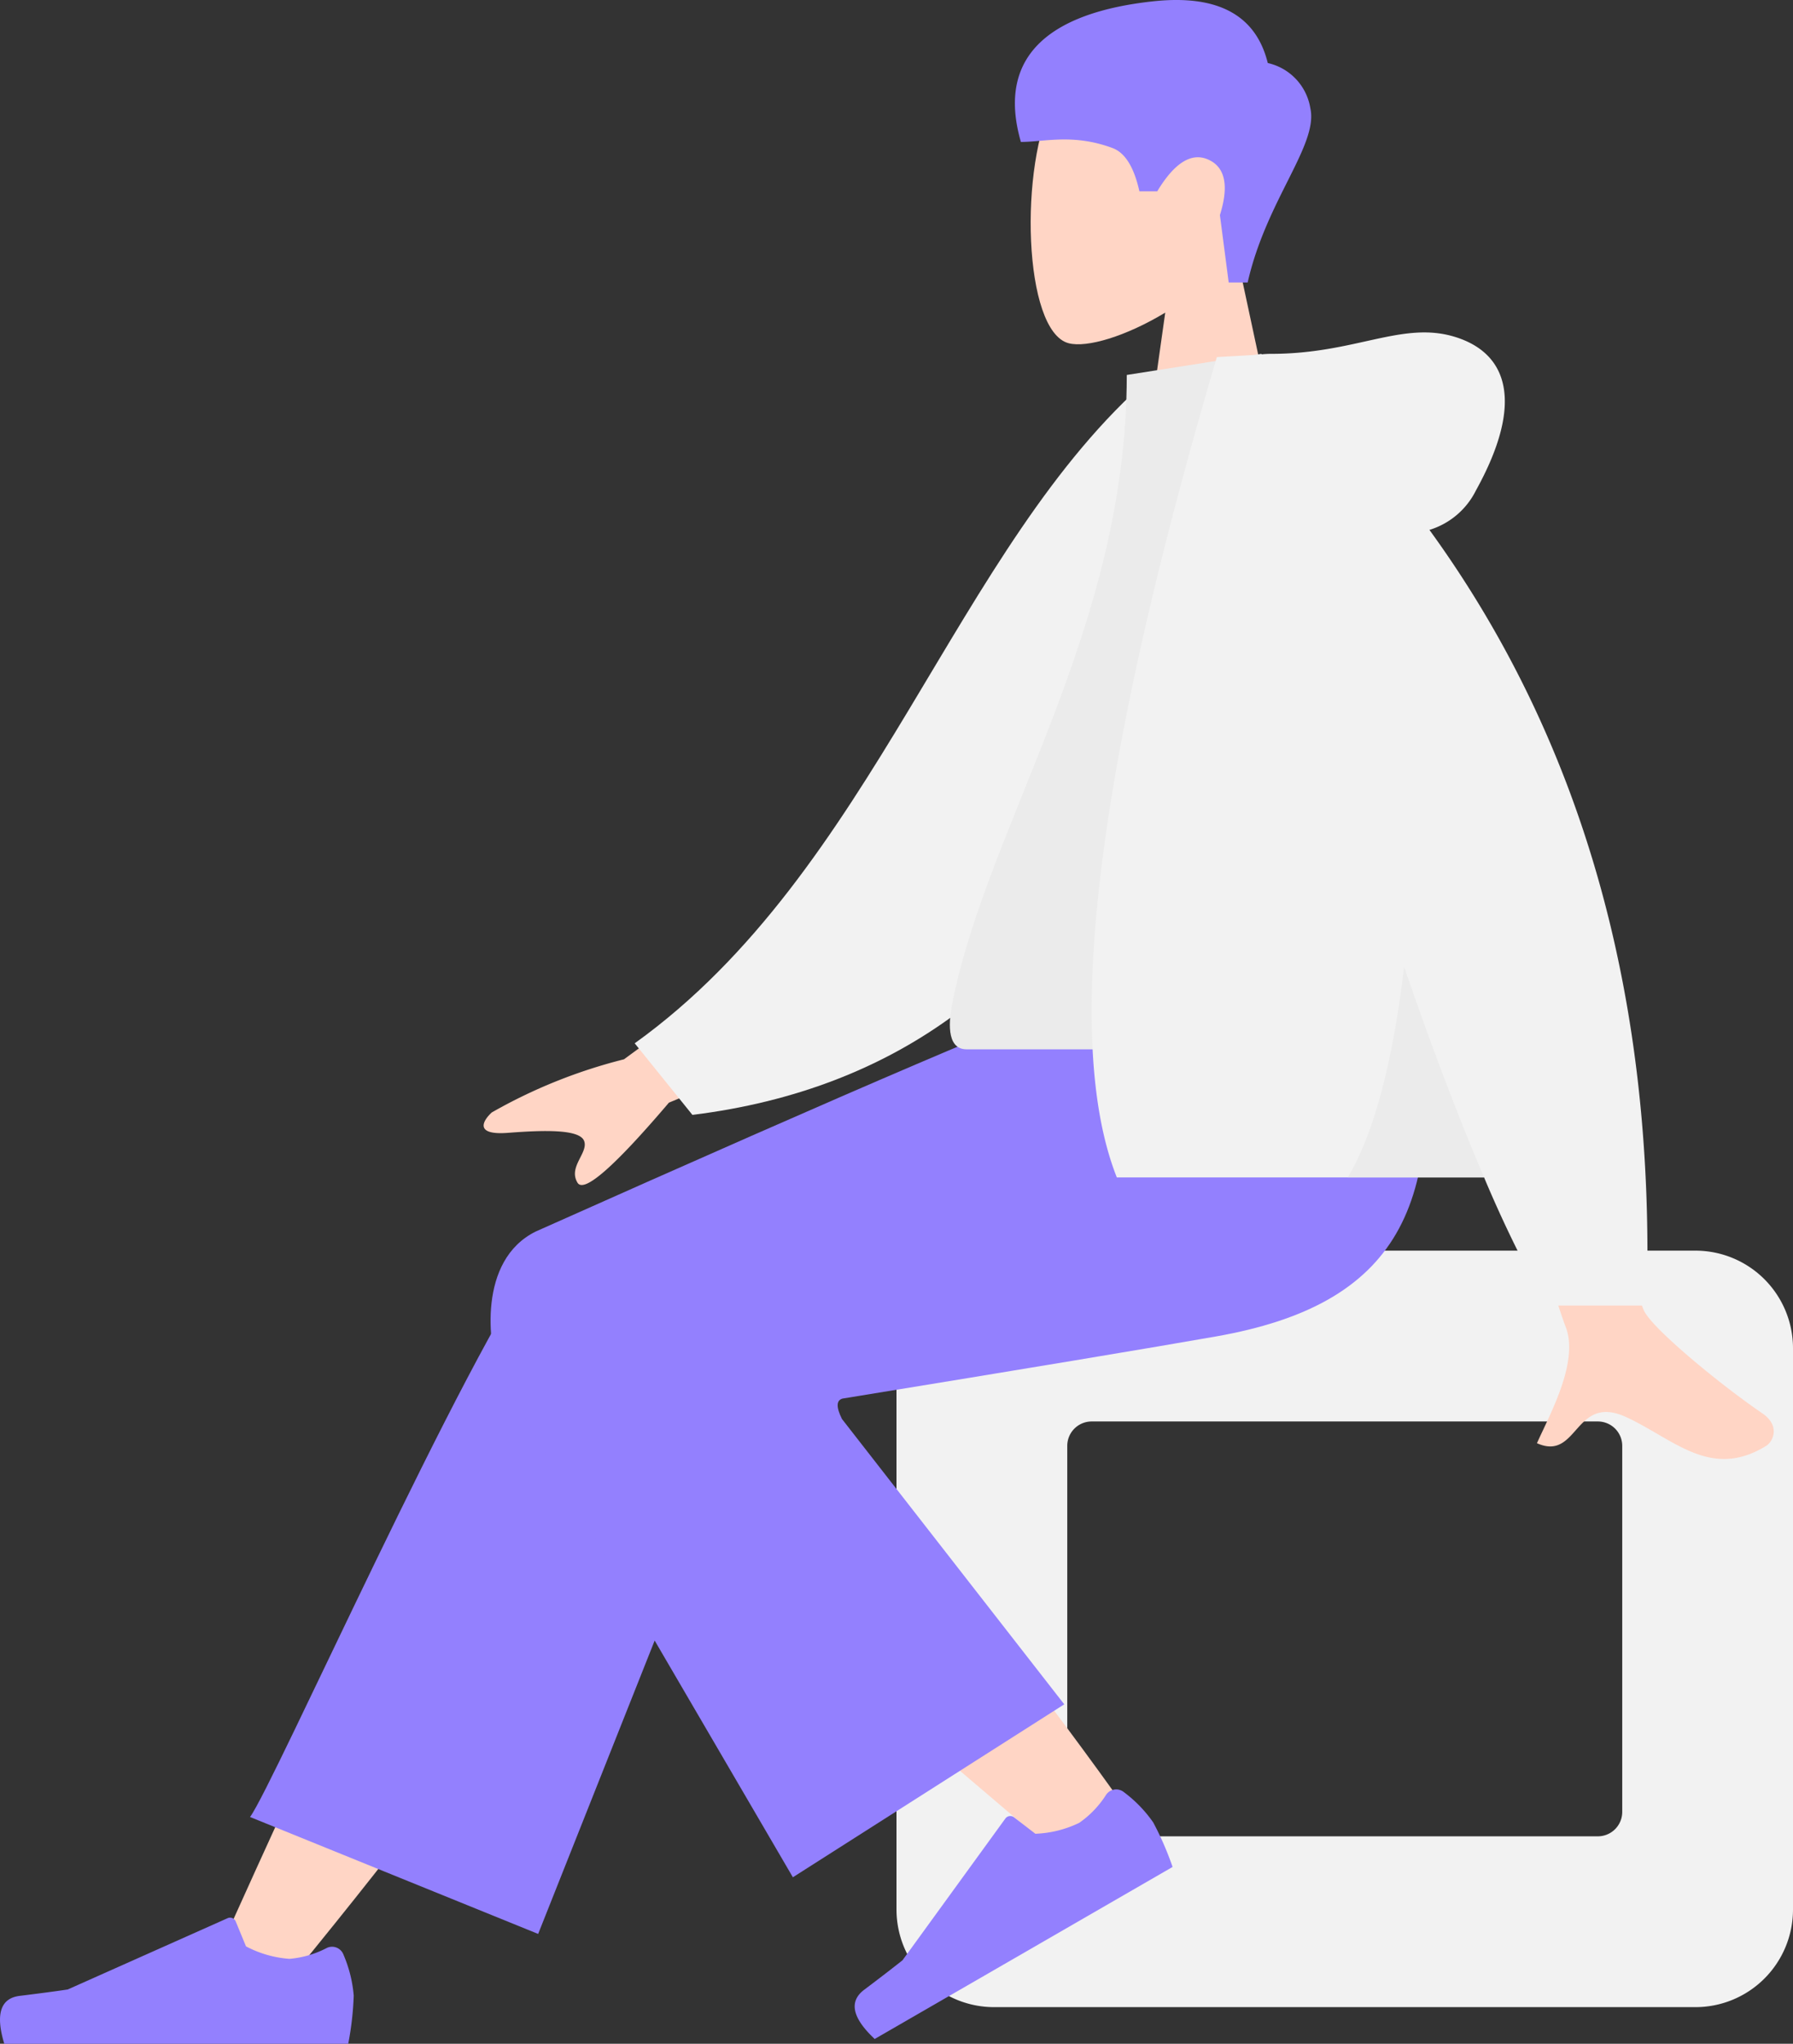 <svg id="Group_4" data-name="Group 4" xmlns="http://www.w3.org/2000/svg" width="294" height="335" viewBox="0 0 294 335">
  <rect x="0" y="0" width="294" height="335" fill="#333333" stroke="none"/>
  <defs>
    <style>
      .cls-1 {
        fill: #ffd5c5;
      }

      .cls-1, .cls-2, .cls-3, .cls-4 {
        fill-rule: evenodd;
      }

      .cls-2 {
        fill: #9380fe;
      }

      .cls-3 {
        fill: #f2f2f2;
      }

      .cls-4 {
        fill: #ebebeb;
      }
    </style>
  </defs>
  <path id="Path_32" data-name="Path 32" class="cls-1" d="M33.738,34.49c4.608-5.409,7.727-12.037,7.205-19.465C39.442-6.375,9.652-1.667,3.857,9.134s-5.106,38.2,2.383,40.13c2.987.77,9.349-1.116,15.825-5.019L18,73H42Z" transform="translate(169 7)"/>
  <path id="Hair" class="cls-2" d="M38.167,46.307c3.012-13.4,11.594-22.536,10.283-28.526a9.085,9.085,0,0,0-6.986-7.45Q38.528-1.543,22.529.23C6.53,2-3.234,8.648.982,23.268c3.876,0,8.556-1.4,15.027,1q3.08,1.143,4.406,7.09h2.924Q27.6,24.3,31.734,26.171t1.881,9.087l1.44,11.049Z" transform="translate(166.415)"/>
  <path id="Seat" class="cls-3" d="M131,0H16A16,16,0,0,0,0,16v92a16,16,0,0,0,16,16H131a16,16,0,0,0,16-16V16A16,16,0,0,0,131,0ZM115,28a4,4,0,0,1,4,4V92a4,4,0,0,1-4,4H32a4,4,0,0,1-4-4V32a4,4,0,0,1,4-4Z" transform="translate(147 205)"/>
  <path id="LegLower" class="cls-1" d="M10.841,117Q40.415,80.886,50.862,63.454c11.925-19.9,21.685-37.606,24.765-44.37C82.972,2.955,58.718-4.6,53.229,2.926Q40.767,20.006,0,110.417Z" transform="translate(37 207)"/>
  <path id="LegLower-2" data-name="LegLower" class="cls-2" d="M47.242,115,83.935,22.637C91.783,5.8,53.884-5.268,48.117,2.568,35.023,20.357,3.9,90.534,0,95.834Z" transform="translate(41 202)"/>
  <path id="LegLower-3" data-name="LegLower" class="cls-1" d="M1.8,5.333C.8,17.934-1.072,61.554.8,81.745c.538,5.8,1.1,11.411,1.675,16.674,1.7,15.641,30.7,15.147,28.4.287C25.134,61.7,15.039,9.835,14.315,5.354,13.3-.927,2.437-2.586,1.8,5.333Z" transform="matrix(-0.777, 0.629, -0.629, -0.777, 190.725, 301.486)"/>
  <path id="shoe" class="cls-2" d="M1.678,14.6A21.472,21.472,0,0,1,0,7.894,50.177,50.177,0,0,1,.9,0H57.3q2.2,7.268-2.538,7.848T46.9,8.894L20.68,20.581a1,1,0,0,1-1.321-.506l-.011-.026-1.685-4.088a17.983,17.983,0,0,0-7.127-2.046,16.139,16.139,0,0,0-6.152,1.8h0a2,2,0,0,1-2.652-.985Q1.7,14.665,1.678,14.6Z" transform="translate(193.048 305.571) rotate(150)"/>
  <path id="shoe-2" data-name="shoe" class="cls-2" d="M56.322,6.07A21.472,21.472,0,0,1,58,12.774a50.177,50.177,0,0,1-.9,7.894H.7Q-1.5,13.4,3.235,12.82t7.87-1.046L37.32.087a1,1,0,0,1,1.32.506l.011.026,1.685,4.088a17.983,17.983,0,0,0,7.126,2.046,16.139,16.139,0,0,0,6.152-1.8h0a2,2,0,0,1,2.652.985Q56.3,6,56.322,6.07Z" transform="translate(0 314.332)"/>
  <path id="Leg-and-Butt" class="cls-2" d="M57.7,65.948q45.745-7.453,61.281-10.192C148.5,50.55,157.112,34.663,152.022,0h-54.4Q86.828,3.118,7.392,38.569C-2.136,43.3-.361,57.245,1.38,61.84q.106.281,48.188,82.571l44.5-28.348L57.614,69.288Q56.171,66.38,57.7,65.948Z" transform="translate(80.44 163.302)"/>
  <path id="Skin" class="cls-1" d="M54.914,0l-31.9,23.424A85.87,85.87,0,0,0,1.331,32.137C-.04,33.386-1.7,35.916,3.99,35.479s11.687-.642,12.472,1.3-2.657,4.259-1.071,6.876q1.587,2.617,14.987-13.124l31.587-13.1ZM177.387.808l-20.9.082q19.355,62.481,20.9,66.3c2.314,5.734-2.583,14.468-4.677,19.161,6.82,3.052,6.093-8.25,14.7-4.248,7.853,3.654,13.826,10.273,22.9,4.675,1.115-.688,2.338-3.279-.616-5.3C202.333,76.433,191.73,67.6,190.3,64.7Q187.367,58.752,177.387.808Z" transform="translate(79.305 150.211)"/>
  <path id="Coat-Back" class="cls-3" d="M0,111.66l8.485,2.231C42.862,89.078,60.63,37.185,102.265,12.514L93.858,0C25.157,2.469,2.651,65.694,0,111.66Z" transform="translate(207.038 174.568) rotate(175)"/>
  <path id="Shirt" class="cls-4" d="M79.25,114H2.739c-3.5,0-2.838-5.048-2.332-7.6C6.239,77,29.009,45.311,29.009,3.461L51.078,0C69.332,29.358,75.645,65.5,79.25,114Z" transform="translate(155.75 58)"/>
  <path id="Coat-Front" class="cls-3" d="M55.385,32.371A12.622,12.622,0,0,0,63,25.924c8.066-14.555,5.153-22.569-3.467-25.2S43.225,3.513,29.49,3.513a13.834,13.834,0,0,0-2.053.14l-6.909.394Q-9.205,104.819,4.128,138.513h60.22a205.387,205.387,0,0,0,10.243,21H91Q93.316,84.614,55.385,32.371Z" transform="translate(179 54.487)"/>
  <path id="Shade" class="cls-4" d="M9.235,0Q6.394,23.769,0,34.5H22.348Q16.105,19.944,9.235,0Z" transform="translate(221 158.498)"/>
</svg>
